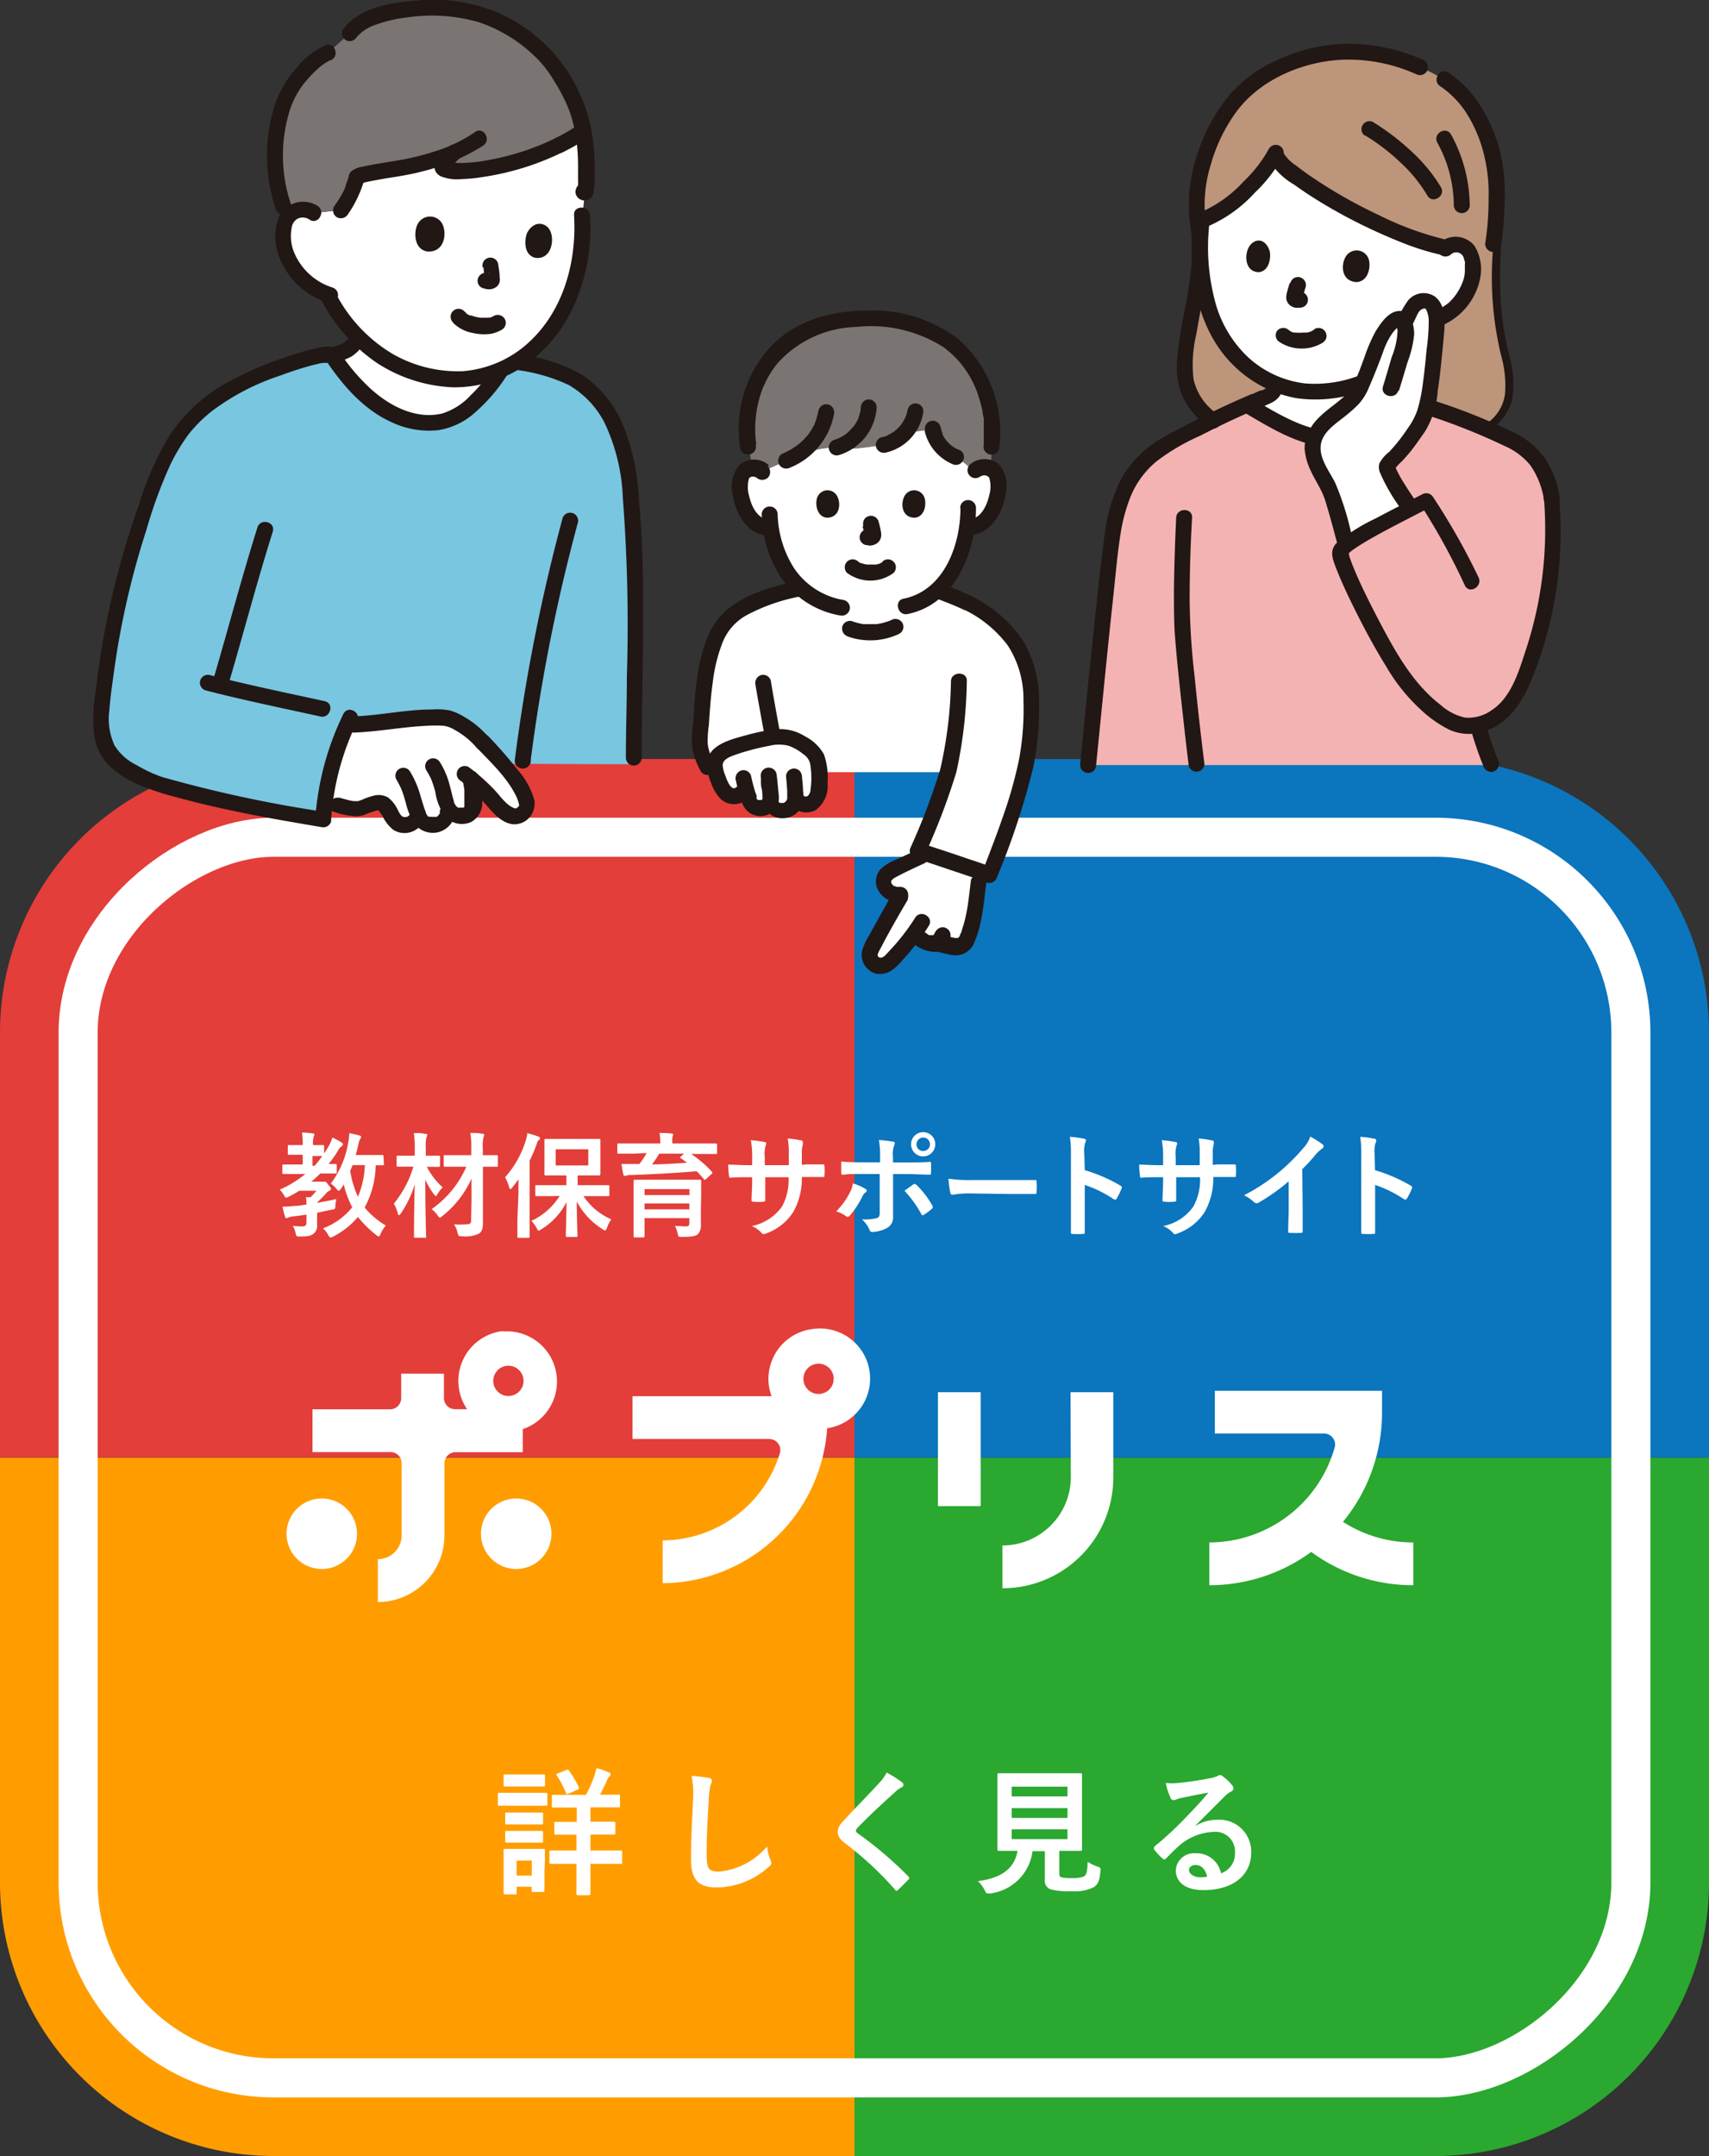 <svg xmlns="http://www.w3.org/2000/svg" viewBox="0 0 175 220.71"><rect x="0" y="0" width="175" height="220.71" fill="#333333" stroke="none"/><defs><style>.cls-1{fill:#2aa82f;}.cls-2{fill:#ff9d00;}.cls-3{fill:#0b75bd;}.cls-4{fill:#e33e39;}.cls-5{fill:none;stroke:#fff;stroke-miterlimit:10;stroke-width:4px;}.cls-6{fill:#fff;}.cls-7{fill:#79c6e0;}.cls-8{fill:#7a7473;}.cls-9{fill:#211715;}.cls-10{fill:#bd957a;}.cls-11{fill:#f4b3b3;}</style></defs><g id="レイヤー_2" data-name="レイヤー 2"><g id="デザイン"><path class="cls-1" d="M115.5,149.2H175a0,0,0,0,1,0,0v71.5a0,0,0,0,1,0,0H87.5a0,0,0,0,1,0,0V177.2A28,28,0,0,1,115.5,149.2Z" transform="translate(262.5 369.91) rotate(-180)"/><path class="cls-2" d="M0,149.21H87.5a0,0,0,0,1,0,0v71.5a0,0,0,0,1,0,0H28a28,28,0,0,1-28-28v-43.5A0,0,0,0,1,0,149.21Z"/><path class="cls-3" d="M87.5,77.7H175a0,0,0,0,1,0,0v71.5a0,0,0,0,1,0,0H115.5a28,28,0,0,1-28-28V77.7A0,0,0,0,1,87.5,77.7Z" transform="translate(262.5 226.91) rotate(-180)"/><path class="cls-4" d="M28,77.7H87.5a0,0,0,0,1,0,0v71.5a0,0,0,0,1,0,0H0a0,0,0,0,1,0,0V105.7A28,28,0,0,1,28,77.7Z"/><rect class="cls-5" x="24" y="69.7" width="127" height="159" rx="20" transform="translate(236.7 61.71) rotate(90)"/><path class="cls-6" d="M35.59,35.79a3.14,3.14,0,0,0,1.11-1.26c.34.35.69.68,1,1a14.84,14.84,0,0,0,6.31,3,11.29,11.29,0,0,0,7.33-.72l-.17.26C50,40,47.67,42.6,45.5,43.11a7.74,7.74,0,0,1-4.39-.36C38.19,41.67,35.78,39,34,36.36A6.14,6.14,0,0,0,35.59,35.79Z"/><path class="cls-6" d="M59.66,22c0,.47,0,1,0,1.42A17,17,0,0,1,56,34.24a11.92,11.92,0,0,1-11.93,4.28,14.75,14.75,0,0,1-6.31-3,18.69,18.69,0,0,1-4.23-5.41A13.89,13.89,0,0,1,32,29.31a8,8,0,0,1-1.9-2A5.46,5.46,0,0,1,29.07,24a4.39,4.39,0,0,1,.26-1.39,1.89,1.89,0,0,1,1.23-1.06,2,2,0,0,1,1.64.26L35,21.49a11.05,11.05,0,0,0,1.62-3.37,19.2,19.2,0,0,1,3.67-.78,26.41,26.41,0,0,0,4.14-.94c.53-.17,1.58-.54,2.18-.79-.44.4-1.3,1.21-1.15,1.54s.54.27.87.3a13.6,13.6,0,0,0,3.82-.27,28.54,28.54,0,0,0,7.16-2.31,18.3,18.3,0,0,0,2.39-1.38l0,0a23.32,23.32,0,0,1,.2,6Z"/><path class="cls-7" d="M15.83,49.42,16,48.9a21.2,21.2,0,0,1,3-5.36,18.3,18.3,0,0,1,4.7-3.8c3.65-1.91,9.44-3.87,10.29-3.38,1.74,2.66,4.15,5.31,7.07,6.39a7.74,7.74,0,0,0,4.39.36c2.17-.51,4.5-3.16,5.71-5l.67-1.14a26.78,26.78,0,0,1,4.34.82c3.8.72,6.59,4.33,7.59,8.2,1.81,7,1.09,24.54,1.09,31.59v.65c-10.53,0-23.53-.15-30.81-.17a34.3,34.3,0,0,0-1,5.79,141.16,141.16,0,0,1-16.61-3.56c-1.37-.4-4.21-1.51-5.33-3.19-1.27-1.9-.82-4.51-.55-6.76A87,87,0,0,1,15.83,49.42Z"/><path class="cls-8" d="M28.21,14a15.67,15.67,0,0,1,1-3.92c.66-1.67,3.08-4.3,4.38-4.69l2.26-2C37.32,1.31,42.2.52,46.51.91a15.25,15.25,0,0,1,11.9,8.81,12.5,12.5,0,0,1,1.24,3.76l0,0a18.3,18.3,0,0,1-2.39,1.38,28.67,28.67,0,0,1-7.16,2.31,13.63,13.63,0,0,1-3.82.27c-.34,0-.75-.05-.87-.3s.71-1.14,1.15-1.54c-.6.25-1.65.62-2.18.79a27.9,27.9,0,0,1-4.14.95,18.71,18.71,0,0,0-3.68.77,11,11,0,0,1-1.61,3.37l-2.78.3a2,2,0,0,0-1.64-.27,1.87,1.87,0,0,0-1,.7l-.48-1A16.52,16.52,0,0,1,28.21,14Z"/><path class="cls-9" d="M53,37.89a17.66,17.66,0,0,1,5.23,1.52,9.44,9.44,0,0,1,3.69,3.9A19.7,19.7,0,0,1,63.78,51a170.93,170.93,0,0,1,.41,18.25c0,2.77-.1,5.54-.1,8.31a.81.81,0,0,0,1.62,0c0-5.67.2-11.34.13-17,0-3.08-.13-6.17-.4-9.24a23.64,23.64,0,0,0-1.77-8.11,11.47,11.47,0,0,0-4.15-4.89,17.09,17.09,0,0,0-6.08-2c-1-.2-1.47,1.37-.44,1.57Z"/><path class="cls-9" d="M57.62,53a184.82,184.82,0,0,0-4.9,24.77.82.82,0,1,0,1.63,0,181.48,181.48,0,0,1,4.84-24.33A.82.82,0,0,0,57.62,53Z"/><path class="cls-9" d="M21.07,70.68c3.89,1,7.83,1.81,11.75,2.67,1,.22,1.46-1.34.43-1.57-3.92-.86-7.86-1.66-11.75-2.67A.81.81,0,0,0,21.07,70.68Z"/><path class="cls-9" d="M26.36,54c-1.6,5.08-2.95,10.22-4.45,15.33a.81.81,0,0,0,1.57.43c1.5-5.1,2.85-10.25,4.45-15.33C28.24,53.42,26.67,53,26.36,54Z"/><path class="cls-9" d="M50.5,37.66a15.57,15.57,0,0,1-2.31,2.81,6.68,6.68,0,0,1-2.91,1.86c-2.8.67-5.61-.89-7.57-2.76a20.54,20.54,0,0,1-3-3.62c-.58-.88-2-.06-1.41.82,1.69,2.57,3.86,5.1,6.71,6.41a9,9,0,0,0,4.84.86,7.32,7.32,0,0,0,3.88-1.89,17.24,17.24,0,0,0,3.14-3.67c.58-.88-.83-1.69-1.4-.82Z"/><path class="cls-9" d="M34.26,37.14A6.83,6.83,0,0,0,36,36.49a4.09,4.09,0,0,0,1.31-1.4A.83.83,0,0,0,37,34a.82.82,0,0,0-1.12.29h0a5.72,5.72,0,0,1-.32.48l.12-.16a2.37,2.37,0,0,1-.47.48l.16-.12a2.92,2.92,0,0,1-.57.33l.19-.08a9.84,9.84,0,0,1-1.2.38.82.82,0,0,0,.44,1.57Z"/><path class="cls-9" d="M46.44,33.09a3.83,3.83,0,0,0,2,1,5,5,0,0,0,1.85.08,3.58,3.58,0,0,0,1.1-.42.81.81,0,0,0,.29-1.11.83.83,0,0,0-1.11-.3l-.18.1c-.07,0-.29.1,0,0l-.22.08a.85.85,0,0,0-.25,0s.19,0,0,0h-.76l-.35-.06a4.11,4.11,0,0,1-.57-.17l-.14,0c.06,0,.17.08,0,0l-.2-.11-.16-.09-.08-.06c-.11-.07.16.14.07,0a1.71,1.71,0,0,1-.2-.18.81.81,0,1,0-1.15,1.15Z"/><path class="cls-9" d="M49.52,27.36c0,.12,0,.23,0,.35l0-.22c0,.18.05.36.07.54a2.57,2.57,0,0,1,0,.48l0-.22,0,.11.08-.19,0,.05.13-.17,0,0,.16-.13-.06,0,.2-.08L49.9,28l.21,0H50l.22,0a1.55,1.55,0,0,1-.23-.06.82.82,0,0,0-.63.08A.81.81,0,0,0,49,29.13a.79.79,0,0,0,.48.38l.24.06a1.43,1.43,0,0,0,.71,0,1.27,1.27,0,0,0,.48-.27,1,1,0,0,0,.25-.44,1.2,1.2,0,0,0,0-.5c0-.47-.09-.93-.16-1.39a.81.81,0,0,0-.38-.49.82.82,0,0,0-1.11.29l-.08.2a.79.79,0,0,0,0,.43Z"/><path class="cls-9" d="M42.7,23.09c-.3.7-.32,2.37,1,2.65,1.81.17,2.1-1.82,1.59-2.83A1.43,1.43,0,0,0,42.7,23.09Z"/><path class="cls-9" d="M54,23.79c-.31.67-.42,2.29.79,2.6,1.62.23,2-1.7,1.58-2.69C56.07,22.89,54.8,22.39,54,23.79Z"/><path class="cls-9" d="M58.78,22c.31,5-1.21,10.3-5.2,13.54A11.26,11.26,0,0,1,47.36,38a13.41,13.41,0,0,1-7.14-1.76,15.45,15.45,0,0,1-5.81-6.16c-.49-.92-1.9-.1-1.4.83a17.49,17.49,0,0,0,5.61,6.26,15.45,15.45,0,0,0,7.76,2.48,12.78,12.78,0,0,0,7.33-2.22,15,15,0,0,0,5.07-6.17A19.4,19.4,0,0,0,60.41,22c-.06-1-1.69-1-1.63,0Z"/><path class="cls-9" d="M32.55,21.09a2.81,2.81,0,0,0-3.87.86h0a5.33,5.33,0,0,0-.24,3.91A7.86,7.86,0,0,0,33.6,31,.81.81,0,0,0,34,29.42a6.32,6.32,0,0,1-3.85-3.5,4.37,4.37,0,0,1-.29-2.55,1.25,1.25,0,0,1,.65-1,1.21,1.21,0,0,1,1.19.12c.88.57,1.7-.84.82-1.41Z"/><path class="cls-9" d="M36.54,3.78a4.4,4.4,0,0,1,1.94-1.25,14,14,0,0,1,3.25-.75,17.18,17.18,0,0,1,7.38.52A15.32,15.32,0,0,1,55,6a11.35,11.35,0,0,1,1.62,2.09,19,19,0,0,1,1.65,3.16,15.08,15.08,0,0,1,.85,4c.06.73.08,1.46.07,2.19,0,.33,0,.66,0,1a2.85,2.85,0,0,1-.08.92l.21-.36-.07.05.79-.21-.08,0,.49.38,0-.08V20l0,0a.83.83,0,0,0-.29-1.11.84.84,0,0,0-1.12.29l0,.05a.8.8,0,0,0,0,.82.93.93,0,0,0,1.71-.23,8.62,8.62,0,0,0,.14-2.09,21.84,21.84,0,0,0-.33-4.42,16.85,16.85,0,0,0-3.28-7.16,16.35,16.35,0,0,0-6-4.72A17,17,0,0,0,42.54.07C40,.27,36.76.77,35.14,3a.82.82,0,0,0,.29,1.12A.84.84,0,0,0,36.54,3.78Z"/><path class="cls-9" d="M56.89,14.14a26,26,0,0,1-6.7,2.21,16.17,16.17,0,0,1-3.1.34c-.32,0-.65-.07-1-.05h-.05c-.3-.1-.27.08.09.55-.06,0,0-.06.07-.1.29-.32.58-.63.9-.92.78-.7-.37-1.85-1.15-1.15s-2.26,2.13-.88,3a4.51,4.51,0,0,0,2.25.31,15.07,15.07,0,0,0,2.12-.21,27.66,27.66,0,0,0,8.23-2.57c.94-.47.12-1.87-.82-1.4Z"/><path class="cls-9" d="M48.62,13.54a16.15,16.15,0,0,1-3,1.58,27.6,27.6,0,0,1-3.35,1c-1.2.28-2.42.44-3.63.65-.52.09-1,.18-1.56.3a2.41,2.41,0,0,0-1.09.46c-.77.72.38,1.87,1.15,1.15l-.13.1.26-.08c.21-.06.41-.1.62-.14q.81-.16,1.62-.3c1.21-.19,2.42-.37,3.61-.68a21.27,21.27,0,0,0,6.35-2.67c.88-.56.06-2-.82-1.4Z"/><path class="cls-9" d="M35.75,17.92a8.45,8.45,0,0,1-.28.85,2,2,0,0,1-.08.22l0,.11c0-.1,0-.11,0,0l-.18.41a12.48,12.48,0,0,1-1,1.62.83.83,0,0,0,.29,1.11.85.85,0,0,0,1.12-.29,12.07,12.07,0,0,0,1.69-3.57.81.81,0,0,0-1.57-.43Z"/><path class="cls-9" d="M57.64,15.58A17.17,17.17,0,0,0,60,14.21a.87.87,0,0,0,.37-.49.81.81,0,0,0-1.19-.92,18.3,18.3,0,0,1-2.39,1.38.79.79,0,0,0-.38.49.89.89,0,0,0,.08.62.84.84,0,0,0,.49.38,1,1,0,0,0,.63-.08Z"/><path class="cls-9" d="M33.37,4.62a7.64,7.64,0,0,0-3,2.34,10.55,10.55,0,0,0-2.22,3.76,17.09,17.09,0,0,0,.1,10.7c.32,1,1.89.56,1.57-.43a15.59,15.59,0,0,1-.22-9.46A8.7,8.7,0,0,1,31.4,8.22a12.38,12.38,0,0,1,1.35-1.36,4.94,4.94,0,0,1,.59-.43l.26-.15a.72.72,0,0,1,.2-.09c1-.32.56-1.9-.44-1.57Z"/><path class="cls-6" d="M49.37,75.93a8.59,8.59,0,0,0-3.6-2.43c-3-.29-6.59.67-10.17.67a27.67,27.67,0,0,0-2.16,7.62l.9.51a9.32,9.32,0,0,0,2.28.46c.81-.1,1.34-.62,2.16-.64.44,0,.56.13.82.48a6.25,6.25,0,0,1,.51.82,1.94,1.94,0,0,0,.87.94,1.41,1.41,0,0,0,1.29-.14,1.11,1.11,0,0,0,.51-.72l0-.23a2.43,2.43,0,0,0,.46.81,2.06,2.06,0,0,0,.95.43,1.49,1.49,0,0,0,1.09-.33,1.81,1.81,0,0,0,.54-.87s0-.15.07-.39l.14.18a1.55,1.55,0,0,0,1.57.41,1.28,1.28,0,0,0,.8-1.26,9.31,9.31,0,0,0-.26-2.58,18.55,18.55,0,0,1,2.55,2.54c.7.79,1.73,1.78,2.61,1.19a1.18,1.18,0,0,0,.58-1.35,4.13,4.13,0,0,0-.57-1.35,26.46,26.46,0,0,0-4-4.77"/><path class="cls-9" d="M48.79,76.51c1.49,1.56,3.21,3.15,4.13,5.13a3.57,3.57,0,0,1,.16.46,2.29,2.29,0,0,1,.07.28.23.23,0,0,1,0,.14c0-.07-.07.06-.08.07a.51.51,0,0,1-.16.13.24.24,0,0,1-.27,0c-.8-.29-1.41-1.23-2-1.85A20.16,20.16,0,0,0,48,78.53a.81.81,0,1,0-.83,1.4,18.17,18.17,0,0,1,2.48,2.32c.78.88,1.64,2,2.9,2.13a2.07,2.07,0,0,0,2.18-1.95,1.94,1.94,0,0,0,0-.48A8,8,0,0,0,53,78.8,45.78,45.78,0,0,0,50,75.36C49.22,74.6,48.07,75.75,48.79,76.51Z"/><path class="cls-9" d="M36.13,75c2.54-.08,5-.58,7.57-.7a14.43,14.43,0,0,1,1.74,0,2.82,2.82,0,0,1,1.12.42,8.07,8.07,0,0,1,2.23,1.8c.69.8,1.83-.36,1.16-1.15a9.52,9.52,0,0,0-2.44-2,6.07,6.07,0,0,0-1.4-.63,7,7,0,0,0-1.88-.11c-2.71,0-5.39.63-8.1.71a.82.82,0,0,0,0,1.63Z"/><path class="cls-9" d="M47.38,79.91c.06.3.12.6.17.91l0,.19c0-.17,0,0,0,.08l0,.47v.55c0,.08,0,.15,0,.22s0-.1,0,0,0,.11,0,.17v0a.3.3,0,0,1,0,.08s-.12.16-.05.1,0,0,0,0,0,0,0,0l-.09,0c-.09.06.11,0,0,0l-.11,0h-.16l-.14,0s-.15-.06,0,0l-.1,0-.09-.06s-.11-.07,0,0-.08-.09-.11-.11h0a.57.57,0,0,1-.08-.13,2,2,0,0,1-.14-.25c0-.08,0,0,0,0a.49.49,0,0,1,0-.11c-.06-.18-.11-.37-.16-.55-.08-.36-.17-.72-.27-1.07a8.23,8.23,0,0,0-1-2.37.81.81,0,1,0-1.4.82,6.48,6.48,0,0,1,.33.57,2.1,2.1,0,0,1,.13.26,1,1,0,0,1,.07.15c0-.08,0,0,0,0,.15.4.28.8.39,1.21a5.81,5.81,0,0,0,1,2.54,2.32,2.32,0,0,0,2.67.57,2.21,2.21,0,0,0,1.14-2.08A12.18,12.18,0,0,0,49,79.48a.82.82,0,0,0-1-.57.83.83,0,0,0-.56,1Z"/><path class="cls-9" d="M45.06,83.09s-.07.22,0,.1a1.55,1.55,0,0,1-.12.22c.07-.11-.06.07-.08.09s-.21.17-.12.12l0,0c.09,0-.11,0-.14,0s-.24,0-.13,0-.09,0-.11,0h.07l-.1,0L44,83.61c.13,0-.05,0-.08,0s-.2-.14-.07,0c0,0-.1-.09-.1-.12l.06.09-.06-.1c-.07-.11-.12-.23-.18-.34.08.15,0-.07,0-.09l-.09-.22c-.06-.17-.11-.33-.16-.5-.12-.36-.22-.73-.33-1.09A9.57,9.57,0,0,0,42,79a.81.81,0,1,0-1.4.82,6.31,6.31,0,0,1,.34.63l.12.24a1.22,1.22,0,0,1,.07.17c0-.06,0,0,0,0,.16.41.28.82.4,1.24a7.49,7.49,0,0,0,.89,2.22,2.42,2.42,0,0,0,2.34.9,2.36,2.36,0,0,0,1.82-1.75.8.8,0,0,0-.56-1,.82.82,0,0,0-1,.56Z"/><path class="cls-9" d="M42,83.29a.53.53,0,0,1-.66.33l-.08,0c-.34-.19-.48-.69-.68-1a3.26,3.26,0,0,0-.87-1,2,2,0,0,0-1.4-.18,7.2,7.2,0,0,0-1.28.45l-.36.12-.13,0s0,0,0,0-.36,0-.23,0c-.33,0-.67-.12-1-.2l-.46-.13c-.1,0-.4-.16-.1,0A.82.82,0,0,0,33.93,83a7.12,7.12,0,0,0,2,.51,2.81,2.81,0,0,0,1.38-.09,9.4,9.4,0,0,1,1.44-.49c.11,0,.14,0,0,0s0,0,0,0c.11.21.3.4.42.6a3.92,3.92,0,0,0,1.1,1.42,2.16,2.16,0,0,0,3.22-1.22c.23-1-1.34-1.45-1.57-.43Z"/><path class="cls-9" d="M34.45,35.65a3.21,3.21,0,0,0-2,0,22.43,22.43,0,0,0-2.91.82,34.58,34.58,0,0,0-6.81,3,16.72,16.72,0,0,0-5.38,5.14,31.85,31.85,0,0,0-3.13,7.06,88.33,88.33,0,0,0-3.86,15c-.23,1.45-.42,2.9-.6,4.35a15.46,15.46,0,0,0-.13,4.13,5.56,5.56,0,0,0,1.66,3.34,10.55,10.55,0,0,0,3,1.87,25.9,25.9,0,0,0,3.76,1.25q2.64.72,5.33,1.29c3.16.69,6.34,1.23,9.53,1.77a.83.83,0,0,0,1-.6,1.1,1.1,0,0,0,0-.18,26.76,26.76,0,0,1,2.66-10c.49-.93-.91-1.75-1.4-.82a29,29,0,0,0-2.89,10.84l1-.79a132.2,132.2,0,0,1-16.69-3.58A14.47,14.47,0,0,1,14,78.33a5.55,5.55,0,0,1-2.26-2,6.48,6.48,0,0,1-.54-3.64c.1-1.31.29-2.62.47-3.92A84.05,84.05,0,0,1,15,54.22a47.34,47.34,0,0,1,2.47-6.71,20.33,20.33,0,0,1,1.87-3.09,14.7,14.7,0,0,1,2.38-2.35,24.12,24.12,0,0,1,7-3.63,34.89,34.89,0,0,1,3.33-1.07l.72-.17.28-.05.12,0c.16,0,.32,0,.48,0s0,0,0,0,.35.17,0,0c.93.47,1.75-.93.82-1.4Z"/><path class="cls-9" d="M152.06,44.31A5.27,5.27,0,0,0,154.82,41a10.68,10.68,0,0,0-.34-4.86,29.74,29.74,0,0,1-.82-5.55,44.67,44.67,0,0,1,.07-5.55c.07-1-1.56-1-1.63,0a41,41,0,0,0,.2,8.36c.11.83.26,1.65.44,2.46a16,16,0,0,1,.58,3.36,4,4,0,0,1-.41,2.21,4,4,0,0,1-1.67,1.52c-.94.48-.11,1.88.82,1.41Z"/><path class="cls-10" d="M152.91,25a36.62,36.62,0,0,0,.36-5.33A15.12,15.12,0,0,0,149.91,10a7.85,7.85,0,0,0-2.6-2.17,18.69,18.69,0,0,0-8.47-2.49,17.11,17.11,0,0,0-10.72,3.37c-3.73,3-6.12,9.3-5.49,14a12.18,12.18,0,0,0,4.89-3.11c.48-.46,1.66-1.79,2.09-2.3a8.26,8.26,0,0,0,.93-1.42,3.09,3.09,0,0,0,1,1.26c3.84,3.3,12.21,7.52,16.63,8.27a1.66,1.66,0,0,1,1.22-.28,1.58,1.58,0,0,1,1.12.77,3.69,3.69,0,0,1,.34,1.13,4.6,4.6,0,0,1-.56,2.91,6.77,6.77,0,0,1-1.4,1.8,8.35,8.35,0,0,1-1.45.9l-.74.29-.11.18a17.86,17.86,0,0,1-4.09,4.45,10.27,10.27,0,0,1-1,.69.68.68,0,0,0,0,.14c0,.14,0,.28.07.44.14.82.1,1.56,1.24,2l1.16.36c1.25.4,3.11,1,3.49,1.13,1.4.52,2.77,1,4.06,1.43l.14-.08a4.3,4.3,0,0,0,2.45-3.34,11,11,0,0,0-.39-3.9,34.4,34.4,0,0,1-.8-11.37"/><path class="cls-6" d="M145.81,41.71,144,41.12l-1.16-.36c-1.14-.41-1.1-1.15-1.24-2,0-.16-.05-.3-.07-.44l0-.14A14.93,14.93,0,0,1,136.41,40a10.41,10.41,0,0,1-5.76-.63v0c-.08.36,0,1-1.19,1.36l-1.67.79c2.45,1.43,5.6,3.51,9.12,3.51a15.36,15.36,0,0,0,9.34-3.17Z"/><path class="cls-10" d="M124.21,43.07a6.44,6.44,0,0,1-2.87-4.75c-.17-4,1.76-8.73,1.52-13.62-.1,3.44.55,7.54,2.63,10.53a11.67,11.67,0,0,0,5.16,4.1c-.1.35,0,1-1.2,1.39L126,42.34Z"/><path class="cls-9" d="M129.85,39.15c0,.15-.07.3-.1.45s0-.08,0-.09l0,.07s-.12.15,0,.05,0,0-.06.06l-.07.07s.15-.1,0,0l-.2.11-.13.07s.12,0,0,0L129,40l-.3.13-2.34,1.11c-.25.12-.5.25-.76.36a.81.81,0,0,0-.29,1.11.82.82,0,0,0,1.11.29c.65-.27,1.29-.6,1.93-.9l1.16-.55.31-.15h0c-.36.18-.13.06,0,0a3.68,3.68,0,0,0,.63-.31,2.08,2.08,0,0,0,.76-.85,3,3,0,0,0,.21-.71.81.81,0,1,0-1.57-.43Z"/><path class="cls-9" d="M147.66,41.47c-1.34-.5-2.73-.89-4.09-1.32l-.46-.15-.21-.08a1.58,1.58,0,0,1-.24-.15c.12.1,0,0,0-.07s0-.06-.06-.1,0,.13,0,0a13.26,13.26,0,0,1-.34-2.26.83.83,0,0,0-.81-.81.82.82,0,0,0-.82.81c0,.57.12,1.14.21,1.7a6.65,6.65,0,0,0,.19,1,2.57,2.57,0,0,0,1.81,1.61c1.49.47,3,.9,4.46,1.44a.81.81,0,1,0,.43-1.57Z"/><path class="cls-6" d="M140.57,38.69A16,16,0,0,1,136.42,40a11.19,11.19,0,0,1-10.93-4.73c-2.54-3.65-2.94-8.95-2.47-12.68a12.67,12.67,0,0,0,4.5-3c.49-.46,1.66-1.79,2.09-2.3a9,9,0,0,0,.94-1.42,3,3,0,0,0,1,1.26c3.84,3.3,12.21,7.52,16.63,8.27a1.7,1.7,0,0,1,1.22-.28,1.58,1.58,0,0,1,1.12.77,3.44,3.44,0,0,1,.34,1.13,4.48,4.48,0,0,1-.56,2.91,6.77,6.77,0,0,1-1.4,1.8,8,8,0,0,1-1.45.9l-.74.29-.11.18a17.86,17.86,0,0,1-4.09,4.45A11.15,11.15,0,0,1,140.57,38.69Z"/><path class="cls-11" d="M116.65,47.88a10.53,10.53,0,0,1,2.7-2.28c2.92-1.59,5.24-2.8,8.34-4.14,2.47,1.43,5.65,3.57,9.21,3.57a15.53,15.53,0,0,0,9.57-3.34c3.35,1.24,7.47,2.6,9.75,4.26a8.13,8.13,0,0,1,2.7,5.2,40,40,0,0,1-2.38,17.05,11.46,11.46,0,0,1-2.65,4.65,5.35,5.35,0,0,1-2.55,1.37,29.21,29.21,0,0,0,1.34,4l0,.1-41.29,0v0c.61-6,1.84-19.07,2.63-24.42A16,16,0,0,1,116,48.68C116.22,48.39,116.44,48.12,116.65,47.88Z"/><path class="cls-9" d="M145.94,41.07a18.61,18.61,0,0,1-4,2.24,13.73,13.73,0,0,1-4.66.9c-3.39.07-6.26-1.76-9.08-3.41a.82.82,0,0,0-.82,1.41c2.33,1.36,4.69,2.85,7.37,3.4a14.29,14.29,0,0,0,8.24-1,21.19,21.19,0,0,0,3.79-2.16c.86-.59,0-2-.82-1.41Z"/><path class="cls-9" d="M159.7,50.93a9.4,9.4,0,0,0-1.57-4.1,8.32,8.32,0,0,0-3-2.5A62.74,62.74,0,0,0,146.8,41c-1-.36-1.41,1.21-.44,1.57a64.7,64.7,0,0,1,7.7,3.08,7,7,0,0,1,2.66,2,8.46,8.46,0,0,1,1.41,3.71.81.81,0,1,0,1.57-.43Z"/><path class="cls-9" d="M120.44,53q-.18,3.7-.23,7.43c0,1.4,0,2.79.07,4.19.22,3,.55,5.94.88,8.9.17,1.56.35,3.12.54,4.67a.83.83,0,0,0,.81.81.82.82,0,0,0,.82-.81q-.56-4.45-1-8.91a73.71,73.71,0,0,1-.51-7.85q0-4.22.25-8.43c.05-1.05-1.58-1.05-1.63,0Z"/><path class="cls-9" d="M112.25,78.24c.58-5.75,1.13-11.51,1.76-17.27.25-2.32.44-4.72.85-7a17.27,17.27,0,0,1,.86-3,9.15,9.15,0,0,1,2.77-3.79,21.55,21.55,0,0,1,4.38-2.56c1.94-1,3.9-1.93,5.91-2.78a.83.83,0,0,0,.29-1.11.85.85,0,0,0-1.12-.3q-2.73,1.17-5.37,2.51c-.85.43-1.68.87-2.52,1.32a16.85,16.85,0,0,0-1.84,1.06,11.27,11.27,0,0,0-3.42,3.72A16.64,16.64,0,0,0,113.41,53q-.25,1.23-.39,2.49c-.17,1.34-.33,2.67-.48,4-.35,3.13-.67,6.26-1,9.39s-.61,6.23-.93,9.34a.82.82,0,1,0,1.63,0Z"/><path class="cls-9" d="M145.86,6.18a19.3,19.3,0,0,0-7.2-1.69,17.36,17.36,0,0,0-7.8,1.63,13.8,13.8,0,0,0-4.94,3.58,18,18,0,0,0-3.3,6.06,15.88,15.88,0,0,0-.72,7.46.81.81,0,0,0,1,.57.83.83,0,0,0,.57-1,13.8,13.8,0,0,1,.5-5.89,16.92,16.92,0,0,1,2.71-5.56c2.47-3.27,6.85-5.08,10.88-5.23A16.91,16.91,0,0,1,145,7.59a.84.84,0,0,0,1.11-.29.83.83,0,0,0-.29-1.12Z"/><path class="cls-9" d="M153.7,25.2a31,31,0,0,0,.35-4,22.06,22.06,0,0,0-.07-3.45,15.65,15.65,0,0,0-2.87-7.62,10.89,10.89,0,0,0-2.8-2.7c-.89-.57-1.71.84-.83,1.4a9.54,9.54,0,0,1,2.7,2.78A14.16,14.16,0,0,1,152,16a16.56,16.56,0,0,1,.43,4.32,28.66,28.66,0,0,1-.32,4.44.83.83,0,0,0,.57,1,.82.82,0,0,0,1-.57Z"/><path class="cls-9" d="M121.9,23.22c.47,3.09-.15,6.19-.72,9.23a39.09,39.09,0,0,0-.63,4.32,7.91,7.91,0,0,0,.4,3.48,8.11,8.11,0,0,0,2.85,3.52.83.83,0,0,0,1.12-.29.85.85,0,0,0-.3-1.12,5.92,5.92,0,0,1-2.4-3.52,13.35,13.35,0,0,1,.28-4.62c.65-3.8,1.56-7.55,1-11.43a.82.82,0,0,0-1-.57.83.83,0,0,0-.57,1Z"/><path class="cls-9" d="M122.14,23.07c-.47,4.89.41,10.51,4,14.16a12.25,12.25,0,0,0,6.61,3.53,14,14,0,0,0,7.72-1.11,15.89,15.89,0,0,0,6.87-6.17c.56-.89-.85-1.71-1.41-.82a14.58,14.58,0,0,1-5.37,5.15,12.61,12.61,0,0,1-6.92,1.44,10.4,10.4,0,0,1-5.9-2.74,12.08,12.08,0,0,1-3.39-5.94,21.5,21.5,0,0,1-.53-7.5.82.82,0,0,0-.81-.81.84.84,0,0,0-.82.81Z"/><path class="cls-9" d="M148.63,26a.8.8,0,0,1,1.12.14.75.75,0,0,1,.16.35l.09.31s.06.29,0,.15c0,.21,0,.41,0,.62a3.13,3.13,0,0,1-.14,1.05,5.65,5.65,0,0,1-1.08,1.93c-.13.15-.26.28-.4.42a3.81,3.81,0,0,1-.32.24l-.51.34-.28.16s-.26.13-.12.07a.85.85,0,0,0-.57,1,.82.82,0,0,0,1,.57,6.66,6.66,0,0,0,4-4.94,4.53,4.53,0,0,0-.61-3.26,2.48,2.48,0,0,0-3.48-.36l-.08.06A.81.81,0,0,0,148.62,26Z"/><path class="cls-9" d="M134.58,33.72a1.53,1.53,0,0,1-.21.14.61.61,0,0,1-.14.07c-.11.06.08,0,.09,0l-.09,0a1.8,1.8,0,0,1-.44.12l-.11,0c-.08,0,.2,0,0,0l-.3,0a5.4,5.4,0,0,1-.7,0c-.16,0,.11,0,0,0l-.13,0L132.3,34s-.16-.06,0,0,0,0,0,0l-.17-.1-.31-.22a.82.82,0,0,0-.63-.08.78.78,0,0,0-.48.37A.82.82,0,0,0,131,35a4.17,4.17,0,0,0,4.43.09.93.93,0,0,0,.38-.49.87.87,0,0,0-.09-.63.82.82,0,0,0-1.11-.29Z"/><path class="cls-9" d="M132.06,29c-.11.33-.21.66-.29,1a1.76,1.76,0,0,0-.06.46,1,1,0,0,0,.47.85,1.15,1.15,0,0,0,.46.19,1.73,1.73,0,0,0,.32,0,1.76,1.76,0,0,0,.31,0l-.22,0h.07a.86.86,0,0,0,.57-.23.82.82,0,0,0,0-1.16.77.77,0,0,0-.57-.23l-.3,0,.21,0a1,1,0,0,1-.17,0l.22,0-.14,0,.19.08a.42.42,0,0,1-.13-.07l.17.13,0,0,.13.17,0-.05.09.2s0,0,0-.06l0,.22V30.3l0,.22a3.77,3.77,0,0,1,.14-.58c.06-.19.11-.37.17-.55a.82.82,0,0,0-1.2-.92.91.91,0,0,0-.37.49Z"/><path class="cls-6" d="M138,55.79l-.12.09-.17-.66c-.31-1.19-1-3.95-1.39-4.82a35.63,35.63,0,0,1-1.67-3.47,3.35,3.35,0,0,1-.16-1.54,4.61,4.61,0,0,1,1.63-2.51,20.14,20.14,0,0,0,2.81-2.42,6,6,0,0,0,.45-.83c1-2.24,1.57-4.06,2-4.91.27-.53,1.43-2.4,2.15-2.06a.81.81,0,0,1,.32.34,15.46,15.46,0,0,1,1-1.73,1.47,1.47,0,0,1,1.41-.48c.93.42,1,1.92.9,3-.12,1.32-.28,3.14-.47,4.66-.3,2.51-.68,4.35-1.51,5.34a19.42,19.42,0,0,1-2.74,3.45,1.19,1.19,0,0,0-.33.44c.05.87,1.9,3.53,2.37,4.2l.14.2A61.3,61.3,0,0,0,138,55.79Z"/><path class="cls-9" d="M140.19,26.67c.16.67-.06,2.15-1.3,2.21-1.63-.11-1.61-1.93-1-2.74A1.3,1.3,0,0,1,140.19,26.67Z"/><path class="cls-9" d="M130,25.66c.18.63,0,2.09-1.08,2.2-1.47,0-1.52-1.81-1-2.63S129.53,24.3,130,25.66Z"/><path class="cls-9" d="M145.1,51.48c-.44-.63-.87-1.27-1.27-1.92-.24-.38-.47-.76-.67-1.16-.07-.12-.2-.41-.22-.45s-.05-.15-.08-.23,0-.26,0,0l-.11.41a4.71,4.71,0,0,1,.84-.94q.45-.49.87-1c.52-.66,1-1.37,1.45-2A9.19,9.19,0,0,0,147.22,40c.29-1.87.45-3.75.63-5.63.12-1.32.26-3.07-.9-4a2.07,2.07,0,0,0-2.76.38,12.21,12.21,0,0,0-1.14,2,.81.81,0,0,0,1.4.82c.18-.31.34-.64.51-1s.32-.77.66-.92.36-.07.49.2a2.76,2.76,0,0,1,.19,1.06,21.38,21.38,0,0,1-.22,2.89c-.1,1.08-.2,2.15-.35,3.21a16.71,16.71,0,0,1-.6,3,7.35,7.35,0,0,1-1,1.87,18,18,0,0,1-1.88,2.38,3.71,3.71,0,0,0-1,1.17,1.44,1.44,0,0,0,.08,1,18.52,18.52,0,0,0,2.33,3.92c.59.85,2,0,1.4-.83Z"/><path class="cls-9" d="M143.25,40c.31-1,.59-1.95.88-2.92a11.18,11.18,0,0,0,.68-2.85c0-1-.37-2.58-1.71-2.38-1,.15-1.74,1.27-2.24,2.07a16.54,16.54,0,0,0-1.15,2.67c-.53,1.38-1,3-2.08,4s-2.54,1.8-3.38,3.15a3.9,3.9,0,0,0-.66,2.17,6.25,6.25,0,0,0,.59,2.2c.35.78.82,1.51,1.19,2.28a9.24,9.24,0,0,1,.51,1.45c.36,1.19.68,2.4,1,3.6a.81.81,0,0,0,1.57-.43,29,29,0,0,0-1.73-5.59c-.56-1.12-1.56-2.36-1.49-3.68s1.26-2.16,2.17-2.87A17.65,17.65,0,0,0,139,41.5a5.63,5.63,0,0,0,1.17-1.82c.52-1.19,1-2.41,1.45-3.63a7.68,7.68,0,0,1,1-2c.1-.13.21-.25.32-.37l.39-.31s-.18,0-.19,0c-.29-.14-.12-.13-.12,0s.08.31.09.46a7.88,7.88,0,0,1-.6,2.72c-.29,1-.58,2-.89,3s1.25,1.43,1.57.44Z"/><path class="cls-9" d="M129.84,16.25a7.39,7.39,0,0,0,2.71,2.67c1.08.79,2.22,1.51,3.37,2.19a55.42,55.42,0,0,0,7.71,3.75,25.64,25.64,0,0,0,3.82,1.2c1,.22,1.46-1.35.43-1.57A32.13,32.13,0,0,1,141.15,22a50,50,0,0,1-7-4c-.52-.35-1-.72-1.53-1.12a4,4,0,0,1-1.35-1.5.82.82,0,0,0-1.12-.29.83.83,0,0,0-.29,1.11Z"/><path class="cls-9" d="M139.75,13.84a21,21,0,0,1,3.61,2.75A15,15,0,0,1,146.15,20c.5.92,1.91.1,1.41-.82a16.44,16.44,0,0,0-3.05-3.7,24.45,24.45,0,0,0-3.94-3,.82.82,0,0,0-.82,1.41Z"/><path class="cls-9" d="M147.18,14.6a13.53,13.53,0,0,1,1.69,6.49.82.82,0,0,0,1.63,0,15.32,15.32,0,0,0-1.91-7.31c-.51-.92-1.91-.1-1.41.82Z"/><path class="cls-9" d="M129.94,15.23a13.92,13.92,0,0,1-2.61,3.36,12.88,12.88,0,0,1-4.19,3.05.82.82,0,0,0,.82,1.41,14.05,14.05,0,0,0,4.52-3.31,15.23,15.23,0,0,0,2.86-3.69.81.81,0,1,0-1.4-.82Z"/><path class="cls-9" d="M158.11,51.15a39.43,39.43,0,0,1-1.92,15.55c-.69,2.12-1.48,4.72-3.44,6a4.1,4.1,0,0,1-2.73.76,5.56,5.56,0,0,1-2.52-1.31c-3-2.31-4.84-5.83-6.57-9.14-.78-1.51-1.53-3-2.2-4.59-.18-.42-.4-1-.56-1.46,0-.15-.07-.31-.13-.46s0,.24,0,0c0,.2,0,.24,0,.15-.09.49,0,0,0,0s-.14.16,0,.06l.14-.13.18-.16c.28-.22.59-.41.89-.61.77-.48,1.56-.92,2.35-1.35,1.63-.88,3.29-1.71,4.93-2.57l-1.11-.29A67.86,67.86,0,0,1,150,59.93c.45.94,1.85.12,1.4-.83a68.44,68.44,0,0,0-4.65-8.21.82.82,0,0,0-1.11-.29c-1.57.81-3.15,1.6-4.71,2.44a19.27,19.27,0,0,0-4,2.49c-.82.77-.5,1.63-.15,2.55.62,1.59,1.36,3.14,2.13,4.67.93,1.85,1.91,3.66,3,5.42a19,19,0,0,0,3.84,4.72,12.21,12.21,0,0,0,2.61,1.79,4.92,4.92,0,0,0,3.42.26c2.54-.71,4.06-2.94,5-5.25a40,40,0,0,0,2.89-18.54.81.81,0,1,0-1.62,0Z"/><path class="cls-9" d="M150.61,74.67a36.25,36.25,0,0,0,1.29,3.76.85.85,0,0,0,1,.57.84.84,0,0,0,.57-1,35.29,35.29,0,0,1-1.29-3.75.81.81,0,0,0-1.57.43Z"/><path class="cls-6" d="M92.78,88.4c-.53.26-1,.52-1.61.83a1.61,1.61,0,0,0-.53.57,1.11,1.11,0,0,0,0,.82,1.68,1.68,0,0,0,1.65,1c-.94,1.57-2.18,3.76-3,5.43a1.18,1.18,0,0,0,.3,1.69c.47.44,1.29.09,1.61-.24a27.51,27.51,0,0,0,2.47-2.91c1.11.75,1.22,1.1,2.61,1a10.54,10.54,0,0,0,1.79.33,1.25,1.25,0,0,0,1.09-1,22.37,22.37,0,0,0,1.11-5.65s0-.47.07-1c-.88-.31-2.21-.77-3.52-1.21l-1.84-.61Z"/><path class="cls-6" d="M92.48,44.22c-1.1.16-1.51,1.23-2,1.31-2.35.34-3.66.54-4.83.27a9.13,9.13,0,0,0-3.59.72c-1.1.44-1.49.6-1.7.71s-2,.86-2.17,1a1.41,1.41,0,0,0-1.14-.38h0a1.32,1.32,0,0,0-1,.63,1.83,1.83,0,0,0-.2.76,5.54,5.54,0,0,0,.58,3,3.7,3.7,0,0,0,.94,1.21,2.34,2.34,0,0,0,1.54.52v0c.45,3.12,2.06,6.36,5.45,7.74a8.87,8.87,0,0,0,1.83.51,18.72,18.72,0,0,0,6.55-.2l.58-.12.41-.14c2.41-.91,4.74-3.58,5.31-7.8v0a2.25,2.25,0,0,0,1.63-.51,3.73,3.73,0,0,0,1-1.21,5.54,5.54,0,0,0,.58-3,1.79,1.79,0,0,0-.2-.76,1.36,1.36,0,0,0-1-.64h-.21a1.34,1.34,0,0,0-1.08.51,6.38,6.38,0,0,0-1.86-1.57A4.06,4.06,0,0,1,95.49,44c-.81,0-2.12.27-2.89.23Z"/><path class="cls-6" d="M94.11,60.52,81.62,60.3c-2.26.52-5.1,1.37-6.83,2.85C72,65.56,72,72.06,71.65,75.75a6,6,0,0,0,.84,2.85l.27.45H97a62.91,62.91,0,0,1-3.07,8c.77.24,1.78.58,2.8.92,2.13.71,4.31,1.48,4.54,1.58,0-.15.28-.73.62-1.6a65.34,65.34,0,0,0,3.21-10.31,25.75,25.75,0,0,0,.08-9c-.8-3.35-3.3-5.5-6-7-.94-.46-1.91-.82-2.85-1.19Z"/><path class="cls-6" d="M83.22,76.93a4.23,4.23,0,0,0-.4-.34,4.55,4.55,0,0,0-3.13-1.18,19.67,19.67,0,0,0-5.51,1.46,1.64,1.64,0,0,0-.93,1.83,5.29,5.29,0,0,0,1,2.41c.14.15.64.54,1.06.41a1.89,1.89,0,0,0,.83-.56l.2-.3c.1.37.22.79.37,1.23a1.22,1.22,0,0,0,1.32.84,1,1,0,0,0,.83-.66l.12.18a1.16,1.16,0,0,0,1.27.7,1.28,1.28,0,0,0,1.17-1.15c0-.08,0-.17,0-.25l.12.25a1.18,1.18,0,0,0,1.28.53,1.28,1.28,0,0,0,.86-.8,7.64,7.64,0,0,0,.14-3.08A2.12,2.12,0,0,0,83.22,76.93Z"/><path class="cls-8" d="M77.72,38.63c1.38-2.75,4.5-6,11.25-6,12.06,0,13,10.15,12.61,13.1L101.44,48a1.47,1.47,0,0,0-.42-.13h-.2a1.36,1.36,0,0,0-1.09.51,6.25,6.25,0,0,0-1.86-1.57A4.07,4.07,0,0,1,95.49,44c-.82,0-2.12.27-2.9.23-1.18.1-1.61,1.24-2.11,1.31-2.35.35-3.66.55-4.83.28a9.13,9.13,0,0,0-3.59.72c-1.1.44-1.49.6-1.7.7s-2,.87-2.18,1a1.39,1.39,0,0,0-1.13-.38l-.4-2.13a13,13,0,0,1,.7-6.25A8.62,8.62,0,0,1,77.72,38.63Z"/><path class="cls-9" d="M79.85,74.9c-.31-1.74-.64-3.48-.92-5.22a.82.82,0,0,0-1-.57.85.85,0,0,0-.57,1c.29,1.75.62,3.48.93,5.22a.82.82,0,0,0,1,.57.83.83,0,0,0,.57-1Z"/><path class="cls-9" d="M81.4,59.52c-3.19.74-7,1.82-8.62,5-1.42,2.86-1.58,6.25-1.8,9.38a14.49,14.49,0,0,0-.13,2.37A7.09,7.09,0,0,0,71.79,79a.82.82,0,0,0,1.41-.82,5.27,5.27,0,0,1-.73-2,11,11,0,0,1,.11-1.9c.1-1.43.19-2.87.39-4.29a16.59,16.59,0,0,1,1-4.17A5.54,5.54,0,0,1,76.41,63a19.25,19.25,0,0,1,5.42-1.92c1-.24.59-1.81-.43-1.57Z"/><path class="cls-9" d="M75.34,79.83c.11.55.25,1.09.41,1.62a4.77,4.77,0,0,0,.41,1.11,2,2,0,0,0,.85.79,2,2,0,0,0,2.28-.4,1.86,1.86,0,0,0,.43-.82,3,3,0,0,0,0-.94c-.06-.65-.11-1.31-.21-2a.79.79,0,0,0-.38-.49A.81.81,0,0,0,78,79h0a.91.91,0,0,0-.08.63s0,.06,0,.1c0-.32,0-.13,0-.06s0,.2,0,.29c0,.26,0,.51.07.76s.08.65.09,1v.06c0,.09.06-.26,0-.09l0,.09c-.06.19.08-.14,0,0a.75.75,0,0,1-.07.12c-.08.14.14-.14,0,0s-.17.14,0,0,0,0-.08,0c.13-.1.16-.05.06,0l-.08,0c-.18,0,.18,0,0,0,0,0-.27,0-.11,0s0,0,0,0l-.11,0c-.15,0,.14.08,0,0l-.07,0a.18.18,0,0,1-.07-.05c-.09,0,.13.13.06.05l-.12-.11c-.07-.07.1.15.05.06l-.06-.1s-.11-.21,0-.07,0,0,0,0a.56.56,0,0,0,0-.12c0-.18-.11-.35-.16-.53-.16-.52-.3-1.06-.41-1.59a.81.81,0,0,0-1-.57.85.85,0,0,0-.57,1Z"/><path class="cls-9" d="M78.31,82.66a2,2,0,0,0,1.13,1,2.27,2.27,0,0,0,1.75-.16,2.17,2.17,0,0,0,1-1.16A3.1,3.1,0,0,0,82.23,81c0-.5-.06-1-.11-1.51a.94.94,0,0,0-.24-.58.83.83,0,0,0-1.15,0,.8.8,0,0,0-.24.58c.05.49.09,1,.12,1.48l0,.82c0,.16,0-.21,0-.1s0,.07,0,.1-.1.13,0,0c0,0,0,.07-.05.1l-.06.11c-.07.11.15-.18,0,0l-.11.11c-.09.09.18-.12,0,0l-.15.09.12,0-.09,0-.09,0H80c-.09,0-.07,0,.07,0l-.17,0c-.14,0,.16.09,0,0l-.13-.07c.2.11.09.07,0,0s-.11-.18,0,0c-.05-.09-.11-.16-.15-.25a.82.82,0,0,0-1.12-.29.83.83,0,0,0-.29,1.11Z"/><path class="cls-9" d="M80.86,82.21a2,2,0,0,0,2.66.72,3,3,0,0,0,1.22-2.71,7.31,7.31,0,0,0-.37-3,4.65,4.65,0,0,0-1.92-1.83,4.75,4.75,0,0,0-3-.73,18.84,18.84,0,0,0-3.06.61c-1.57.43-4,1-4,3a5.44,5.44,0,0,0,.45,1.94,4.49,4.49,0,0,0,.86,1.48,2,2,0,0,0,2.82.1,2.73,2.73,0,0,0,.23-.25c.66-.81-.49-2-1.15-1.15-.38.45-.61.38-.92-.08a3.88,3.88,0,0,1-.4-.91A3,3,0,0,1,74,78.27a.88.88,0,0,1,.33-.54,2.35,2.35,0,0,1,.56-.31,17.68,17.68,0,0,1,1.74-.57c.71-.2,1.42-.37,2.14-.5a4.06,4.06,0,0,1,2,0,5,5,0,0,1,1.48.85A1.61,1.61,0,0,1,83,78.46a8.48,8.48,0,0,1,0,2.36c0,.23-.13.59-.36.7a.41.41,0,0,1-.44-.13.81.81,0,0,0-1.4.82Z"/><path class="cls-9" d="M93.93,87c-.65.3-1.3.6-2,.92a5.52,5.52,0,0,0-1.7,1,1.89,1.89,0,0,0-.2,2.39,2.55,2.55,0,0,0,2.06,1.1A.82.82,0,0,0,93,91.6a.81.81,0,0,0-.81-.81H92c-.1,0-.08,0,0,0a.94.94,0,0,1-.16,0l-.16-.06,0,0-.07,0a.71.71,0,0,1-.17-.11l.08.05-.09-.07s-.11-.09-.11-.12.08.1,0,0l-.06-.1s-.1-.19,0,0c-.09-.19,0,.14,0-.06s0-.09,0,0l0-.1a.43.43,0,0,1,0-.11c-.05.11-.06.13,0,.06l0,0c0-.07,0,0,0,0l.1-.12a.73.73,0,0,0,.16-.14s-.16.1,0,0c1-.55,2.1-1.06,3.17-1.55a.82.82,0,0,0,.3-1.11.85.85,0,0,0-1.12-.3Z"/><path class="cls-9" d="M91.49,91.31c-.58,1-1.14,2-1.69,3L89,95.75a7,7,0,0,0-.72,1.55,2,2,0,0,0,1.55,2.4l.22,0c1.22.06,2-1,2.72-1.81a22.28,22.28,0,0,0,2.34-3.12c.56-.89-.85-1.71-1.4-.82a21.69,21.69,0,0,1-2.13,2.84l-.64.7-.35.37c-.07.06-.07.07,0,0l-.15.1a.63.63,0,0,1-.23.08c-.1,0-.12,0-.06,0h0L90,98a.48.48,0,0,1-.12-.16s0,0,0,0c0-.1,0-.1,0,0a.86.86,0,0,1,0-.16c0,.08,0,.06,0,0a4.17,4.17,0,0,1,.33-.67c.28-.55.57-1.09.87-1.63.6-1.08,1.21-2.15,1.84-3.21a.82.82,0,0,0-1.41-.82Z"/><path class="cls-9" d="M99.44,90c-.16,1.19-.26,2.39-.5,3.56a13.07,13.07,0,0,1-.44,1.63c0,.16-.11.31-.17.46s-.12.27,0,.07l-.12.22c.11-.19-.13.11,0,0a.57.57,0,0,1-.13.08c.06,0,0,0-.06,0s-.13,0,0,0h-.23c.11,0,.11,0,0,0l-.3-.06c-.32-.07-.63-.17-1-.23a3.36,3.36,0,0,0-.71,0l-.35,0c.17,0-.1,0-.14,0l-.12,0c.09,0,.1,0,0,0s-.15-.08-.23-.13-.34-.25-.51-.37a.83.83,0,0,0-1.12.29.85.85,0,0,0,.29,1.12,3.46,3.46,0,0,0,2.12.8h.31s.15,0,.17,0-.14,0-.15,0a2.25,2.25,0,0,0,.35.09c.33.09.66.16,1,.22a2.08,2.08,0,0,0,2.25-1,11.34,11.34,0,0,0,.84-2.71c.23-1.14.33-2.3.48-3.46a.84.84,0,0,0-.57-1,.83.83,0,0,0-1,.57Z"/><path class="cls-9" d="M97.38,69.71a43.46,43.46,0,0,1-1.11,9.09,67.47,67.47,0,0,1-3.08,8.08.82.82,0,0,0,.57,1c1.51.47,3,1,4.5,1.49.94.33,1.91.62,2.83,1a.83.83,0,0,0,1-.57,76,76,0,0,0,3.74-11.37A30.54,30.54,0,0,0,106.4,72a12.16,12.16,0,0,0-1.56-6.28,13.52,13.52,0,0,0-5.23-4.63v1.41h0a.82.82,0,0,0,.28-1.13.83.83,0,0,0-.28-.28c-1-.48-2-.88-3-1.28a.82.82,0,0,0-1,.57.84.84,0,0,0,.57,1c.89.34,1.79.69,2.65,1.11V61.05h0a.82.82,0,0,0,0,1.41,12.22,12.22,0,0,1,4.36,3.61,10.05,10.05,0,0,1,1.61,5.65,28.09,28.09,0,0,1-.46,6.07,44.47,44.47,0,0,1-1.71,6c-.64,1.88-1.38,3.71-2.07,5.56l1-.57c-.92-.38-1.88-.67-2.83-1-1.49-.51-3-1-4.5-1.49l.57,1a67.89,67.89,0,0,0,3.13-8.25A46,46,0,0,0,99,69.71c.06-1-1.57-1-1.62,0Z"/><path class="cls-9" d="M95.83,95.3l-.18.33a4,4,0,0,1-.2.35l.12-.16h0a.84.84,0,0,0,0,1.16l.16.12a.74.74,0,0,0,.41.11l.22,0a.76.76,0,0,0,.36-.2,2.73,2.73,0,0,0,.21-.3l.12-.21c.06-.12.13-.23.18-.35a.57.57,0,0,0,.1-.3.82.82,0,0,0-.39-.81l-.19-.09a1.09,1.09,0,0,0-.44,0l-.19.09a.81.81,0,0,0-.29.29Z"/><path class="cls-9" d="M77.44,45.51a11.61,11.61,0,0,1,.7-5.86,1.11,1.11,0,0,1,.09-.19l.15-.32c.11-.24.24-.47.37-.7a8.71,8.71,0,0,1,.93-1.32,11.24,11.24,0,0,1,8-3.65,13.85,13.85,0,0,1,8.93,2.07,9.94,9.94,0,0,1,3.6,5.06,13.75,13.75,0,0,1,.41,1.56c0,.24.08.48.12.71s0-.11,0,0l0,.2,0,.36c0,.41,0,.82,0,1.22,0,.18,0,.36,0,.53a1.79,1.79,0,0,1,0,.23.34.34,0,0,1,0,.1c0,.19,0-.18,0,0a.81.81,0,0,0,1.57.43,12.7,12.7,0,0,0-4.18-11.23,14.43,14.43,0,0,0-9.4-2.91c-3.57,0-7.24,1-9.79,3.66a12.39,12.39,0,0,0-3.13,10.48.81.81,0,1,0,1.57-.43Z"/><path class="cls-9" d="M98.35,52c0,3.78-1.67,8.46-5.84,9.29-1,.21-.59,1.78.43,1.57,4.9-1,7-6.38,7-10.86a.81.81,0,0,0-1.62,0Z"/><path class="cls-9" d="M78,52.61a12.25,12.25,0,0,0,2,6.54A9.18,9.18,0,0,0,86,63a.83.83,0,0,0,1-.57.82.82,0,0,0-.57-1,7.61,7.61,0,0,1-5.1-3.24,10.76,10.76,0,0,1-1.7-5.61.82.82,0,0,0-1.63,0Z"/><path class="cls-9" d="M78.72,47.61a2.29,2.29,0,0,0-3,0,3.33,3.33,0,0,0-.69,3c.27,2,1.56,4.27,3.81,4.22a.82.82,0,0,0,.82-.81.82.82,0,0,0-.82-.82c-1.23,0-1.88-1.32-2.13-2.43a3.17,3.17,0,0,1,0-1.83s.07-.11,0,0,.1-.1,0,0a.63.63,0,0,1,.32-.15.76.76,0,0,1,.44.11.86.86,0,0,0,1.16,0,.83.83,0,0,0,0-1.15Z"/><path class="cls-9" d="M100.45,48.76a.65.65,0,0,1,.84.13,3.17,3.17,0,0,1,0,1.83c-.25,1.11-.91,2.46-2.13,2.43a.82.82,0,0,0,0,1.63c2.26,0,3.54-2.26,3.81-4.22a3.32,3.32,0,0,0-.66-3,2.28,2.28,0,0,0-3,0,.81.81,0,1,0,1.15,1.15Z"/><path class="cls-9" d="M92.94,41.88a3.87,3.87,0,0,1-.13.59,1.82,1.82,0,0,0-.11.3l0-.11a.36.36,0,0,0,0,.09l-.07.13a4.27,4.27,0,0,1-.3.51l-.08.12c-.1.13.11-.13,0,0l-.21.23-.21.21a1.21,1.21,0,0,0-.24.21l.08-.07-.07.06-.13.08-.24.15-.26.14-.14.06c.12,0,.14-.06.06,0h0a3.28,3.28,0,0,1-.61.18.82.82,0,0,0-.57,1,.83.83,0,0,0,1,.57,5,5,0,0,0,3.81-4,.82.82,0,0,0-.08-.63.81.81,0,0,0-1.11-.29.8.8,0,0,0-.37.49Z"/><path class="cls-9" d="M88.13,41.7c0,.06,0,.12,0,.18a.28.28,0,0,1,0,.09c0,.06,0,0,0-.08a.87.87,0,0,1-.06.32,4.71,4.71,0,0,1-.19.64c-.06.14,0-.1,0,0s0,.11-.08.16a1.51,1.51,0,0,1-.15.28c-.06.1-.12.2-.19.3a.83.83,0,0,1-.08.12s0,0,0-.05a.18.18,0,0,0-.05.07c-.14.16-.29.32-.44.47l-.24.21c-.14.12.11-.08,0,0l-.15.1a3.76,3.76,0,0,1-.55.32l-.16.08c.13-.1.06,0,0,0l-.33.11a.81.81,0,0,0,.43,1.57h0a5.44,5.44,0,0,0,3.88-4.89.81.81,0,0,0-.81-.81.83.83,0,0,0-.81.81Z"/><path class="cls-9" d="M83.81,42a6.94,6.94,0,0,1-.38,1.35c.07-.19,0,0,0,0s0,.11-.07.17l-.18.33c-.06.11-.13.21-.2.32a.91.91,0,0,1-.11.16l-.09.13-.08.1-.13.15-.28.3-.31.29-.16.14-.11.09-.13.09-.19.13L81,46a7.89,7.89,0,0,1-.92.46.83.83,0,0,0-.29,1.11.85.85,0,0,0,1.12.3,7.4,7.4,0,0,0,4.49-5.46.85.85,0,0,0-.57-1,.82.82,0,0,0-1,.57Z"/><path class="cls-9" d="M94.68,44.1a4.88,4.88,0,0,0,3,3.47.84.84,0,0,0,.62-.09.81.81,0,0,0,.3-1.11h0a1,1,0,0,0-.49-.37c.26.1,0,0-.06,0l-.21-.11-.39-.26c-.13-.09.16.13,0,0l-.08-.06-.17-.16c-.11-.11-.22-.22-.32-.34s-.1-.13,0,0,0,0,0,0l-.15-.21a3.23,3.23,0,0,1-.22-.41.41.41,0,0,1,0-.09c-.07-.15,0,0,0,0s-.07-.19-.08-.22-.09-.31-.13-.47a.82.82,0,0,0-1-.57.83.83,0,0,0-.57,1Z"/><path class="cls-9" d="M88.33,53.9A7.7,7.7,0,0,1,88.56,55l0-.22v.14l0-.21a.14.14,0,0,1,0,.06l.08-.19a.08.08,0,0,1,0,0l.13-.16,0,0,.17-.13-.09,0,.2-.08-.14,0,.21,0h-.13l.22,0-.15,0a.62.62,0,0,0-.33,0,.55.55,0,0,0-.3.09.82.82,0,0,0-.29,1.12h0l.13.16a.82.82,0,0,0,.36.21c.13,0,.27.05.41.06a1.32,1.32,0,0,0,.64-.16,1,1,0,0,0,.52-.64,1.43,1.43,0,0,0,0-.65c-.06-.34-.14-.68-.23-1a.82.82,0,0,0-1-.57h0a.83.83,0,0,0-.49.37.91.91,0,0,0-.08.63Z"/><path class="cls-9" d="M94.68,51c.18.57.06,1.87-1,2-1.41,0-1.49-1.58-1-2.32A1.12,1.12,0,0,1,94.68,51Z"/><path class="cls-9" d="M83.66,51c-.18.57-.06,1.87,1,2,1.41,0,1.49-1.58,1-2.32A1.12,1.12,0,0,0,83.66,51Z"/><path class="cls-9" d="M90.38,57.53s-.15.12,0,0,0,0,0,0l-.15.08-.1.05.07,0a4.27,4.27,0,0,1-.48.13h-1c.08,0,.15,0,0,0a3.76,3.76,0,0,1-.48-.13l0,0-.08,0L88,57.58l-.11-.08c.23.14.11.09,0,0a.81.81,0,0,0-1.15,1.15,4,4,0,0,0,4.76,0,.81.81,0,0,0-1.15-1.15Z"/><path class="cls-9" d="M86.76,65.14a6.9,6.9,0,0,0,5.35-.27.82.82,0,0,0,.29-1.11.84.84,0,0,0-1.11-.3l-.15.07h0l-.23.09-.54.16-.56.11c.16,0-.15,0-.18,0l-.29,0a5.23,5.23,0,0,1-.56,0l-.28,0h0l-.12,0a6.5,6.5,0,0,1-1.13-.3.81.81,0,0,0-1,.56.84.84,0,0,0,.57,1Z"/><path class="cls-6" d="M51.48,136.26a5.14,5.14,0,0,0-3.65,8H46.59a1.14,1.14,0,0,1-1.13-1.13v-2.51H41.08v2.51A1.14,1.14,0,0,1,40,144.27H32v4.38h8a1.14,1.14,0,0,1,1.13,1.13v7.4a2.43,2.43,0,0,1-2.44,2.43V164a6.83,6.83,0,0,0,6.82-6.81v-7.4a1.14,1.14,0,0,1,1.13-1.13h6.89V146.3a5.14,5.14,0,0,0-2-10Zm.58,6.65a1.55,1.55,0,1,1,1.55-1.55A1.55,1.55,0,0,1,52.06,142.91Z"/><path class="cls-6" d="M83.23,136.05a5.14,5.14,0,0,0-4.5,4.45,5,5,0,0,0,.28,2.43H64.77v4.38h14a1.13,1.13,0,0,1,1.09,1.44,12.6,12.6,0,0,1-12,8.94v4.38A17,17,0,0,0,84.7,146.21a5.13,5.13,0,0,0-1.47-10.16Zm.59,6.65a1.55,1.55,0,1,1,1.55-1.55A1.55,1.55,0,0,1,83.82,142.7Z"/><path class="cls-6" d="M109.65,151.27a7,7,0,0,1-7,6.94v4.38A11.34,11.34,0,0,0,114,151.27v-8.75h-4.38Z"/><rect class="cls-6" x="96.04" y="142.52" width="4.38" height="11.66"/><path class="cls-6" d="M144.72,157.9a13.26,13.26,0,0,1-7.2-2.11,17.6,17.6,0,0,0,4-11.23v-2.19H124.4v4.38h11.18a1.13,1.13,0,0,1,1.09,1.43,13.37,13.37,0,0,1-12.84,9.72v4.38a17.65,17.65,0,0,0,10.44-3.41,17.59,17.59,0,0,0,10.45,3.41Z"/><circle class="cls-6" cx="32.95" cy="157.01" r="3.61"/><circle class="cls-6" cx="52.86" cy="157.01" r="3.61"/><path class="cls-6" d="M54.39,183.53c1.07,0,1.42,0,1.5,0s.16,0,.16.15v1c0,.16,0,.17-.16.17s-.43,0-1.5,0H52.62c-1.07,0-1.42,0-1.5,0s-.14,0-.14-.17v-1c0-.14,0-.15.14-.15s.43,0,1.5,0Zm1.36,8c0,1.62,0,1.93,0,2s0,.15-.15.15h-1c-.15,0-.16,0-.16-.15v-.38H52.9v.63c0,.14,0,.15-.16.15h-1c-.15,0-.17,0-.17-.15s0-.41,0-2.1v-.94c0-.88,0-1.22,0-1.32s0-.15.17-.15.38,0,1.27,0h1.35c.91,0,1.19,0,1.29,0s.15,0,.15.15,0,.42,0,1.08Zm-1.37-9.88c.9,0,1.18,0,1.26,0s.17,0,.17.15v.92c0,.14,0,.16-.17.16s-.36,0-1.26,0H53c-.91,0-1.19,0-1.28,0s-.15,0-.15-.16v-.92c0-.14,0-.15.15-.15s.37,0,1.28,0Zm-.11,3.9c.85,0,1.09,0,1.18,0s.16,0,.16.15v.91c0,.14,0,.16-.16.16s-.33,0-1.18,0H53.08c-.86,0-1.11,0-1.19,0s-.16,0-.16-.16v-.91c0-.14,0-.15.16-.15s.33,0,1.19,0Zm0,1.88c.85,0,1.09,0,1.18,0s.16,0,.16.15v.9c0,.14,0,.15-.16.15s-.33,0-1.18,0H53.08c-.86,0-1.11,0-1.19,0s-.16,0-.16-.15v-.9c0-.14,0-.15.16-.15s.33,0,1.19,0Zm-1.37,3.05V192h1.55v-1.54Zm7.56-2.66v1.62h1.27c1.29,0,1.74,0,1.83,0s.15,0,.15.16v1.05c0,.14,0,.15-.15.15s-.54,0-1.83,0H60.46v1c0,1.33,0,2,0,2.06s0,.15-.17.15H59.19c-.15,0-.16,0-.16-.15s0-.73,0-2.06v-1h-.8c-1.3,0-1.74,0-1.82,0s-.15,0-.15-.15v-1.05c0-.14,0-.16.15-.16s.52,0,1.82,0h.8v-1.62H58.6c-1.19,0-1.6,0-1.68,0s-.16,0-.16-.16v-1c0-.14,0-.15.16-.15s.49,0,1.68,0h.46v-1.47h-.63c-1.26,0-1.68,0-1.78,0s-.14,0-.14-.15v-1c0-.14,0-.15.14-.15s.52,0,1.78,0H60a13,13,0,0,0,.88-2c.07-.22.14-.48.2-.74a6.83,6.83,0,0,1,1.27.45c.11,0,.17.12.17.19a.28.28,0,0,1-.14.24,1.06,1.06,0,0,0-.24.41c-.19.44-.42.92-.7,1.43h.11c1.26,0,1.7,0,1.78,0s.16,0,.16.15v1c0,.14,0,.15-.16.15s-.52,0-1.78,0H60.46v1.47h.71c1.2,0,1.6,0,1.69,0s.15,0,.15.15v1c0,.14,0,.16-.15.16s-.49,0-1.69,0ZM58,181.19c.12-.05.18-.05.26.06a10,10,0,0,1,1,1.71c.05.15,0,.19-.14.26l-.9.4c-.2.08-.21.07-.27-.07a8.88,8.88,0,0,0-.93-1.78c-.07-.13-.06-.16.11-.23Z"/><path class="cls-6" d="M72.57,182c.24.06.33.13.33.27a1.29,1.29,0,0,1-.14.46,8.7,8.7,0,0,0-.19,1.71c-.14,2.16-.21,3.59-.21,5.42,0,1.41.17,1.74,1.29,1.74a7.41,7.41,0,0,0,4.9-2.58,5.08,5.08,0,0,0,.32,1.33.87.87,0,0,1,.11.34c0,.12,0,.24-.28.43a8,8,0,0,1-5.31,2.1c-1.79,0-2.63-.71-2.63-2.86,0-2.35.13-4.37.2-6a9.63,9.63,0,0,0-.14-2.56A15.26,15.26,0,0,1,72.57,182Z"/><path class="cls-6" d="M92.4,182.48a.35.35,0,0,1,.11.23.28.28,0,0,1-.19.26,2.7,2.7,0,0,0-.67.49c-1.21,1.08-2.75,2.52-3.83,3.64-.12.16-.18.24-.18.31s.06.16.18.26A38.4,38.4,0,0,1,93,192.08c.06.07.1.12.1.18s0,.1-.1.17c-.32.35-.73.75-1,1s-.14.12-.2.12-.1,0-.17-.13a34.51,34.51,0,0,0-5.1-4.73c-.53-.41-.74-.72-.74-1.18s.25-.77.69-1.23c1.19-1.29,2.35-2.45,3.56-3.77a4.32,4.32,0,0,0,.75-1.05A11,11,0,0,1,92.4,182.48Z"/><path class="cls-6" d="M108.47,191.73c0,.32.07.42.25.46a4.63,4.63,0,0,0,1.1.07,2.86,2.86,0,0,0,1.2-.18c.23-.17.34-.55.35-1.49a4.82,4.82,0,0,0,1,.49c.35.13.35.13.31.48-.08,1-.26,1.34-.66,1.62a4.33,4.33,0,0,1-2.34.42,6.92,6.92,0,0,1-2.11-.19.93.93,0,0,1-.58-1v-2.9h-1.26a5,5,0,0,1-4.3,4.32,1.37,1.37,0,0,1-.29,0c-.14,0-.18-.07-.32-.35a3.17,3.17,0,0,0-.69-.91c2.48-.31,3.78-1.35,4.06-3.1h0c-1.36,0-1.81,0-1.9,0s-.16,0-.16-.15,0-.62,0-1.71v-4.19c0-1.12,0-1.64,0-1.74s0-.15.16-.15.56,0,1.92,0h4.51c1.35,0,1.82,0,1.92,0s.16,0,.16.15,0,.62,0,1.74v4.19c0,1.09,0,1.62,0,1.71s0,.15-.16.15-.57,0-1.92,0h-.25Zm-4.87-8.83v1h5.71v-1Zm5.71,3.2v-1H103.6v1Zm0,1.17H103.6v1h5.71Z"/><path class="cls-6" d="M122.42,186.92a4.18,4.18,0,0,1,2.22-.63,3.26,3.26,0,0,1,3.48,3.36c0,2.34-1.89,3.84-4.89,3.84-1.77,0-2.83-.75-2.83-2.06a1.86,1.86,0,0,1,2-1.71,2.55,2.55,0,0,1,2.63,2.05,2.12,2.12,0,0,0,1.43-2.13,2,2,0,0,0-2.2-2.11,5.7,5.7,0,0,0-3.59,1.48c-.4.36-.8.77-1.22,1.19-.09.1-.16.15-.23.15a.33.33,0,0,1-.21-.12,5.89,5.89,0,0,1-.83-.91c-.08-.11,0-.21.07-.32a34.56,34.56,0,0,0,3.32-3.1c.87-.9,1.53-1.6,2.17-2.39-.84.15-1.83.35-2.7.53a3.39,3.39,0,0,0-.59.17,1.43,1.43,0,0,1-.28.07.32.32,0,0,1-.31-.24,6.84,6.84,0,0,1-.49-1.52,6.28,6.28,0,0,0,1.3,0c.86-.08,2.09-.26,3.18-.47a3.71,3.71,0,0,0,.77-.21.64.64,0,0,1,.27-.12.5.5,0,0,1,.32.12,5.46,5.46,0,0,1,.94.89.51.51,0,0,1,.15.34.36.36,0,0,1-.23.33,2.45,2.45,0,0,0-.62.45c-1,1-2,2-3,3Zm0,4c-.4,0-.67.23-.67.53s.38.73,1.22.73a3.16,3.16,0,0,0,.64-.06C123.44,191.35,123,190.92,122.43,190.92Z"/><path class="cls-6" d="M31.39,124.34c-.49.08-1,.14-1.43.19a1.61,1.61,0,0,0-.43.11.42.42,0,0,1-.19.06c-.07,0-.12,0-.16-.17a6.35,6.35,0,0,1-.24-1,12.1,12.1,0,0,0,1.23-.08c.36,0,.77-.08,1.21-.14,0-.26,0-.51-.07-.75l.49,0a7.45,7.45,0,0,0,.6-.66H30.64c-.34.22-.71.42-1.08.61a.88.88,0,0,1-.26.09c-.09,0-.13-.07-.24-.27a2,2,0,0,0-.42-.54,11.41,11.41,0,0,0,2.63-1.61h-.8c-1,0-1.38,0-1.45,0s-.11,0-.11-.12v-.72c0-.12,0-.13.11-.13s.43,0,1.45,0H31v-1h-.29c-.78,0-1,0-1.12,0s-.12,0-.12-.13v-.73c0-.12,0-.13.12-.13s.34,0,1.12,0H31a7.13,7.13,0,0,0-.08-1.28,9.82,9.82,0,0,1,1.08.08c.12,0,.19.06.19.12a.56.56,0,0,1-.07.24,2.22,2.22,0,0,0-.06.84c.67,0,.9,0,1,0s.13,0,.13.13v.73c.18-.27.36-.55.52-.84a4.48,4.48,0,0,0,.32-.79,7.25,7.25,0,0,1,.92.49c.11.07.16.13.16.21a.24.24,0,0,1-.12.19.93.93,0,0,0-.35.4,10.71,10.71,0,0,1-1,1.42c.45,0,.65,0,.7,0s.14,0,.14.13v.72c0,.11,0,.12-.14.12s-.41,0-1.37,0H32.8a10.68,10.68,0,0,1-.93.84h1.05a.3.3,0,0,0,.2,0,.28.28,0,0,1,.13,0c.08,0,.14,0,.35.29s.29.33.29.43a.2.2,0,0,1-.14.2.8.8,0,0,0-.37.29,12.08,12.08,0,0,1-.87.88.19.19,0,0,0,0,.07c.63-.12,1.29-.23,1.91-.38,0,.18-.06.43-.08.65,0,.37,0,.37-.39.44s-1,.22-1.48.31v.08c0,.48,0,.86,0,1.18a1,1,0,0,1-.37.89c-.3.22-.57.28-1.38.28-.35,0-.38,0-.43-.27a2.76,2.76,0,0,0-.31-.82,8.75,8.75,0,0,0,.94.06c.32,0,.46-.1.46-.37Zm1.61-6c-.06,0-.29,0-1,0v1h.22a10.09,10.09,0,0,0,.78-1Zm6.31.82c0,.12,0,.13-.12.13l-.72,0a9.34,9.34,0,0,1-1.13,4.32,8.22,8.22,0,0,0,2.17,1.85,3,3,0,0,0-.53.84c-.09.18-.12.27-.2.27a.57.57,0,0,1-.24-.13,11.52,11.52,0,0,1-1.89-1.86,8.09,8.09,0,0,1-2.52,2,.75.75,0,0,1-.29.1c-.08,0-.13-.06-.21-.22a2.29,2.29,0,0,0-.56-.71,7.07,7.07,0,0,0,3-2.16,9.64,9.64,0,0,1-.87-2.34c-.1.15-.19.32-.3.46s-.16.19-.22.19-.12-.07-.24-.21a2.26,2.26,0,0,0-.57-.52A9.65,9.65,0,0,0,35.65,117a5.82,5.82,0,0,0,.12-1c.32.06.79.17,1,.23s.2.09.2.17-.06.15-.12.26a1.87,1.87,0,0,0-.16.52c-.07.34-.16.69-.27,1.06h1.38c1,0,1.28,0,1.35,0s.12,0,.12.13Zm-3.2.11c-.08.2-.16.39-.25.59a10.11,10.11,0,0,0,.79,2.65,9,9,0,0,0,.71-3.24Z"/><path class="cls-6" d="M45.05,119.33c0,.11,0,.12-.12.12s-.37,0-1.22,0a7.26,7.26,0,0,0,1.62,2.1,3.49,3.49,0,0,0-.53.68c-.08.14-.12.21-.17.21s-.1-.07-.21-.2a7.78,7.78,0,0,1-.87-1.48c0,3.17.08,5.57.08,5.82s0,.13-.12.13h-1c-.11,0-.12,0-.12-.13s0-2.5.08-5.35a10.8,10.8,0,0,1-1.43,3c-.08.1-.13.17-.18.17s-.09-.06-.13-.19a4.14,4.14,0,0,0-.4-1,10.69,10.69,0,0,0,2-3.78H42c-.89,0-1.18,0-1.25,0s-.14,0-.14-.12v-.86c0-.13,0-.14.14-.14s.36,0,1.25,0h.47v-.66a10,10,0,0,0-.09-1.66c.44,0,.78,0,1.18.09.12,0,.19,0,.19.11a.54.54,0,0,1-.09.26,4.58,4.58,0,0,0-.06,1.17v.69h.08c.89,0,1.19,0,1.26,0s.12,0,.12.14Zm3.23,3.56c0-.54,0-1.34,0-2.23a10.25,10.25,0,0,1-3,3.84c-.12.1-.19.15-.24.15s-.11-.07-.23-.23a2.69,2.69,0,0,0-.61-.64,10.33,10.33,0,0,0,3.55-4.34H47c-1,0-1.37,0-1.44,0s-.13,0-.13-.13v-.92c0-.12,0-.13.13-.13s.42,0,1.44,0h1.26v-.64a9.77,9.77,0,0,0-.09-1.64c.43,0,.82,0,1.23.09.12,0,.18,0,.18.11a.49.49,0,0,1-.08.25,4.58,4.58,0,0,0-.06,1.17v.66c1,0,1.35,0,1.41,0s.13,0,.13.13v.92c0,.11,0,.13-.13.13s-.41,0-1.4,0l0,3.4c0,.81,0,1.73,0,2.31s-.08.9-.39,1.13a3.29,3.29,0,0,1-1.74.28c-.36,0-.36,0-.46-.34a2.5,2.5,0,0,0-.37-.88,8.88,8.88,0,0,0,1.15,0c.5,0,.61-.08.6-.44Z"/><path class="cls-6" d="M53.09,122.2c0-.43,0-1,0-1.47-.21.29-.43.57-.64.85-.08.09-.14.15-.19.15s-.09-.07-.13-.21a4.38,4.38,0,0,0-.41-1,10.14,10.14,0,0,0,2.09-3.68A4.55,4.55,0,0,0,54,116a9.68,9.68,0,0,1,1.11.35c.11,0,.18.08.18.17s0,.13-.12.2-.14.18-.24.48c-.21.56-.44,1.1-.7,1.63v6c0,1.13,0,1.7,0,1.76s0,.13-.13.13h-1c-.1,0-.12,0-.12-.13s0-.63,0-1.76Zm3.44.25c-1.14,0-1.53,0-1.6,0s-.12,0-.12-.13v-.86c0-.12,0-.13.12-.13s.46,0,1.6,0H58v-1h-.65c-1,0-1.39,0-1.47,0s-.13,0-.13-.13,0-.36,0-1v-1.48c0-.66,0-.94,0-1s0-.13.13-.13.44,0,1.47,0h2.55c1,0,1.37,0,1.45,0s.13,0,.13.13,0,.36,0,1v1.48c0,.66,0,1,0,1s0,.13-.13.13-.42,0-1.45,0h-.75v1h1.55c1.12,0,1.51,0,1.58,0s.12,0,.12.13v.86c0,.12,0,.13-.12.13s-.46,0-1.58,0h-.95a6.59,6.59,0,0,0,2.85,2.38,2.93,2.93,0,0,0-.45.88c-.07.17-.11.25-.18.25a.65.65,0,0,1-.26-.12A7.51,7.51,0,0,1,59.06,123c0,1.46.07,3.11.07,3.5,0,.12,0,.13-.12.13h-.94c-.12,0-.13,0-.13-.13,0-.38.06-2,.07-3.44a7.09,7.09,0,0,1-2.57,2.78c-.14.08-.21.14-.28.14s-.11-.08-.21-.27a3.55,3.55,0,0,0-.54-.73,6.7,6.7,0,0,0,2.9-2.56Zm3.71-4.8H56.9v1.66h3.34Z"/><path class="cls-6" d="M64.77,118.1c-1,0-1.37,0-1.44,0s-.12,0-.12-.13v-.77c0-.13,0-.14.12-.14s.42,0,1.44,0h2.84v0a5,5,0,0,0-.08-1.08q.63,0,1.23.06c.12,0,.17.06.17.11a1,1,0,0,1-.07.24,2.35,2.35,0,0,0,0,.67v0h3c1,0,1.36,0,1.43,0s.14,0,.14.13V118c0,.12,0,.13-.14.13s-.41,0-1.43,0H70.77a11.75,11.75,0,0,1,2.12,1.81.14.14,0,0,1,.06.1s0,.08-.09.15l-.57.51c-.1.1-.14.12-.22,0-.23-.28-.49-.55-.74-.8-2,.18-4.76.32-6.81.39a.75.75,0,0,0-.39.07.48.48,0,0,1-.17,0c-.08,0-.11,0-.13-.15-.07-.27-.14-.71-.19-1.05.42,0,.79,0,1.19,0h.64a7.68,7.68,0,0,0,.74-1.12Zm7,5.77c0,.55,0,1.19,0,1.47a1.35,1.35,0,0,1-.3,1c-.21.19-.6.28-1.62.28-.35,0-.39,0-.44-.27a3.26,3.26,0,0,0-.3-.85c.49,0,.78.05,1.09.05s.39-.09.39-.38v-.47H66v.53c0,.84,0,1.25,0,1.31s0,.13-.13.13H65c-.11,0-.12,0-.12-.13s0-.44,0-1.3v-3c0-.87,0-1.26,0-1.33s0-.14.12-.14.47,0,1.59,0h3.51c1.1,0,1.5,0,1.57,0s.13,0,.13.14,0,.53,0,1.43ZM66,121.73v.61H70.6v-.61Zm4.59,2.07v-.6H66v.6Zm-3.08-5.7a13.11,13.11,0,0,1-.74,1.1c1.18,0,2.46-.1,3.58-.17-.2-.16-.41-.3-.61-.45s-.11-.09,0-.2l.3-.28Z"/><path class="cls-6" d="M82.54,119.2c.56,0,1.2,0,1.73,0,.14,0,.15.06.16.19a7.06,7.06,0,0,1,0,.92c0,.15,0,.2-.2.18H82.11a7,7,0,0,1-.88,3.58,5.46,5.46,0,0,1-2.71,2.17.89.89,0,0,1-.32.1c-.07,0-.13,0-.22-.13a2.69,2.69,0,0,0-1-.7,5,5,0,0,0,3.1-2,5.74,5.74,0,0,0,.67-3H78.36v.42c0,.69,0,1.31,0,1.93,0,.13-.07.15-.19.16a5.46,5.46,0,0,1-1,0c-.15,0-.22,0-.21-.16,0-.6.06-1.17.06-1.91v-.44h-.34c-.62,0-1.54,0-1.89.06-.1,0-.13-.07-.14-.22a9.06,9.06,0,0,1-.08-1.13c.48,0,1.23.06,2.11.06h.34v-.85a7.9,7.9,0,0,0-.14-1.71,11,11,0,0,1,1.4.19c.13,0,.18.08.18.16a.9.9,0,0,1-.07.24,3,3,0,0,0-.08,1.12v.85h2.46l0-1.14a7.83,7.83,0,0,0-.11-1.59,10,10,0,0,1,1.35.19c.16,0,.2.1.2.19a.68.68,0,0,1,0,.21,3.17,3.17,0,0,0-.1,1v1.11Z"/><path class="cls-6" d="M88.59,121.69c.19.12.26.24,0,.4a1.33,1.33,0,0,0-.29.4,8.76,8.76,0,0,1-1.27,1.94c-.14.15-.23.19-.4.07a3.33,3.33,0,0,0-1-.49,7.64,7.64,0,0,0,1.39-1.92,2.67,2.67,0,0,0,.31-.94A4.93,4.93,0,0,1,88.59,121.69Zm1.53-3.2A9.38,9.38,0,0,0,90,116.7a13.88,13.88,0,0,1,1.42.17c.23,0,.25.16.14.39a2.55,2.55,0,0,0-.12,1.16V119h1.41c1,0,1.78,0,2.34-.06.11,0,.15,0,.15.18,0,.3,0,.61,0,.91,0,.15,0,.23-.16.22-.71,0-1.58-.06-2.36-.06H91.45v2.35c0,.62,0,1.12,0,2a1.22,1.22,0,0,1-.68,1.2,3.51,3.51,0,0,1-1.47.38c-.14,0-.21-.07-.27-.24a2.92,2.92,0,0,0-.77-1.05,5.39,5.39,0,0,0,1.56-.14c.18-.08.26-.21.26-.51v-4h-1.8c-.65,0-1.45,0-2,.08-.1,0-.14-.09-.14-.23s0-.73,0-1.12c.87.07,1.57.08,2.16.08h1.82Zm3.37,2.78c.14-.11.23-.07.33,0a9.19,9.19,0,0,1,1.64,2.13c.1.18.07.26-.06.36a5.52,5.52,0,0,1-.77.58c-.13.08-.18.11-.26,0a11.49,11.49,0,0,0-1.75-2.44C92.93,121.66,93.23,121.47,93.49,121.27Zm2.28-4.13a1.24,1.24,0,1,1-1.24-1.24A1.23,1.23,0,0,1,95.77,117.14Zm-1.92,0a.67.67,0,0,0,.68.69.69.69,0,1,0-.68-.69Z"/><path class="cls-6" d="M99.25,122.17a9,9,0,0,0-1.69.14c-.14,0-.23-.07-.26-.24a12.65,12.65,0,0,1-.18-1.41,14.21,14.21,0,0,0,2.48.14h3.7l2.64,0c.17,0,.2,0,.2.16a6.61,6.61,0,0,1,0,1.09c0,.14,0,.19-.2.18l-2.56,0Z"/><path class="cls-6" d="M111.08,119.79a16.35,16.35,0,0,1,3.65,1.58c.12.07.18.15.12.3a7,7,0,0,1-.49,1c0,.08-.09.12-.15.12a.2.2,0,0,1-.13,0,12.38,12.38,0,0,0-3-1.49v2.57c0,.75,0,1.44,0,2.28,0,.14,0,.17-.21.17a8.68,8.68,0,0,1-1,0c-.16,0-.21,0-.21-.17,0-.86,0-1.55,0-2.29V118.1a9.14,9.14,0,0,0-.11-1.72,9.23,9.23,0,0,1,1.43.19c.16,0,.22.1.22.2a.67.67,0,0,1-.09.26,3.16,3.16,0,0,0-.08,1.1Z"/><path class="cls-6" d="M124.67,119.2c.56,0,1.2,0,1.73,0,.14,0,.15.06.16.19a7.06,7.06,0,0,1,0,.92c0,.15,0,.2-.2.18h-2.12a7,7,0,0,1-.88,3.58,5.46,5.46,0,0,1-2.71,2.17.89.89,0,0,1-.32.1c-.07,0-.13,0-.22-.13a2.69,2.69,0,0,0-1-.7,4.94,4.94,0,0,0,3.09-2,5.63,5.63,0,0,0,.68-3h-2.44v.42c0,.69,0,1.31,0,1.93,0,.13-.07.15-.19.16a5.46,5.46,0,0,1-1,0c-.15,0-.22,0-.21-.16,0-.6.06-1.17.06-1.91v-.44h-.34c-.62,0-1.54,0-1.9.06-.09,0-.12-.07-.13-.22a9.06,9.06,0,0,1-.08-1.13c.48,0,1.22.06,2.11.06h.34v-.85a7.9,7.9,0,0,0-.14-1.71,11,11,0,0,1,1.4.19c.13,0,.18.08.18.16a.9.9,0,0,1-.07.24,3,3,0,0,0-.08,1.12v.85h2.46l0-1.14a7.83,7.83,0,0,0-.11-1.59,9.55,9.55,0,0,1,1.34.19c.17,0,.21.1.21.19a.68.68,0,0,1,0,.21,2.9,2.9,0,0,0-.1,1v1.11Z"/><path class="cls-6" d="M133.39,123.59c0,.8,0,1.49,0,2.42,0,.15,0,.2-.17.2a11,11,0,0,1-1.15,0c-.13,0-.17,0-.16-.19,0-.83.05-1.59.05-2.38v-2.71a19.9,19.9,0,0,1-3.16,2.23.28.28,0,0,1-.17,0,.33.33,0,0,1-.24-.12,4.34,4.34,0,0,0-1-.68,19.83,19.83,0,0,0,6.06-4.82,3.25,3.25,0,0,0,.72-1.19,10.54,10.54,0,0,1,1.28.81.24.24,0,0,1,.09.17.34.34,0,0,1-.16.26,3.63,3.63,0,0,0-.69.64,17.33,17.33,0,0,1-1.34,1.46Z"/><path class="cls-6" d="M140.8,119.79a16.35,16.35,0,0,1,3.65,1.58.22.22,0,0,1,.13.3,6.94,6.94,0,0,1-.5,1q-.06.12-.15.12a.17.17,0,0,1-.12,0,12.55,12.55,0,0,0-3-1.49v2.57c0,.75,0,1.44,0,2.28,0,.14,0,.17-.2.17a8.68,8.68,0,0,1-1,0c-.16,0-.22,0-.22-.17,0-.86,0-1.55,0-2.29V118.1a9.14,9.14,0,0,0-.11-1.72,9.06,9.06,0,0,1,1.43.19c.17,0,.22.1.22.2a.54.54,0,0,1-.09.26,3.16,3.16,0,0,0-.08,1.1Z"/></g></g></svg>